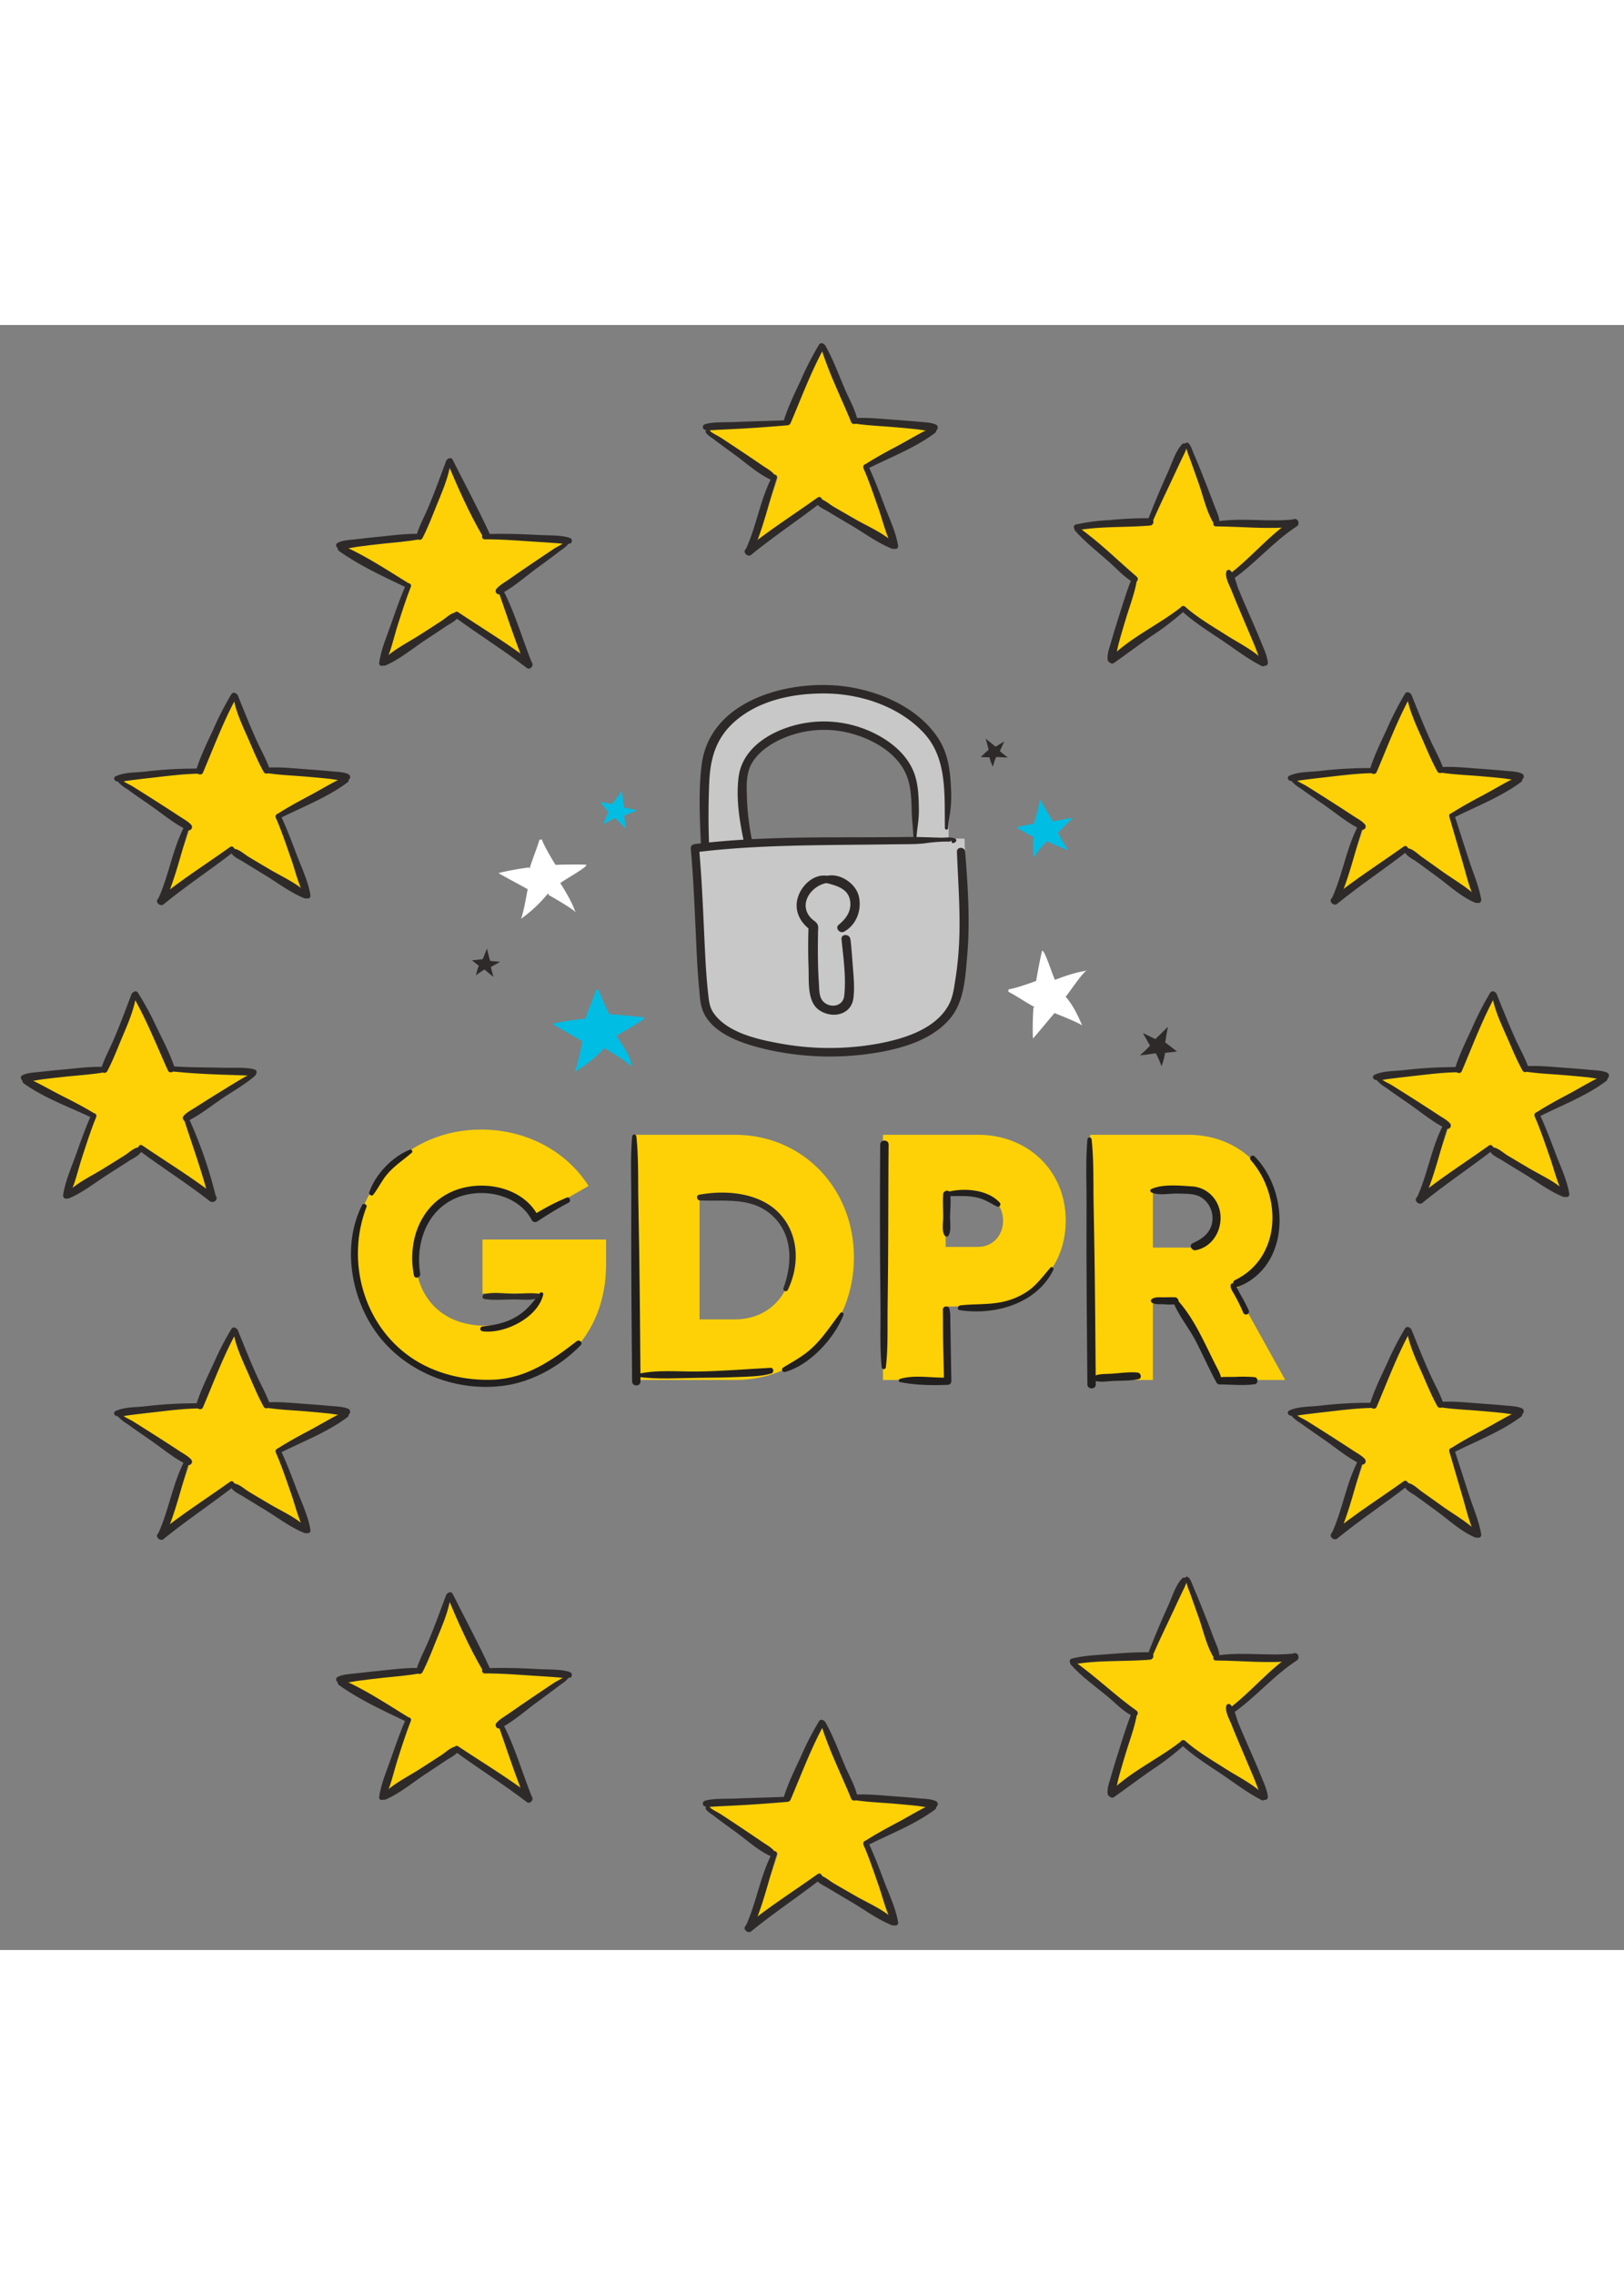 <?xml version="1.0" encoding="UTF-8"?> <svg xmlns="http://www.w3.org/2000/svg" width="500" viewBox="0 0 700 700"><rect x="0" y="0" width="700" height="700" fill="#808080" stroke="none"/><defs><style>.cls-1{fill:#c8c8c8;}.cls-2{fill:#fed107;}.cls-3{fill:#2e2a2a;}.cls-4{fill:#221f1f;}.cls-5{fill:#2e2929;}.cls-6{fill:#00bde3;}.cls-7{fill:#fff;}</style></defs><title>GDPR (1)</title><g id="Layer_1" data-name="Layer 1"><path class="cls-1" d="M409.046,230.65c-1.237-22.584,4.641-46.096-13.303-61.256-22.455-18.97-70.196-15.54-84.768,4.331-10.209,13.922-7.734,33.103-7.425,38.053s1.547,21.965,1.547,21.965,20.728,7.116,18.872-4.64-6.213-36.644,1.238-44.859c12.066-13.303,49.725-14.155,61.565,1.237,12.375,16.087,6.806,54.45,6.806,54.45Z"></path><path class="cls-1" d="M415.749,221.266s-103.433-1.242-116.221,4.12c3.712,54.45,2.784,63.942,6.497,72.604s23.1,15.675,58.162,15.262,47.85-13.2,50.737-29.287S415.749,221.266,415.749,221.266Z"></path><path class="cls-2" d="M133.428,246.539c-8.21-5.635-26.737-15.972-33.592-20.558l.343-1.534c-8.212,7.067-21.609,17.16-30.747,23.793,3.471-7.197,10.126-23.567,12.911-33.479l-.48,1.375c-1.762-1.366-33.016-21.809-29.285-19.675l-1.661-1.153c-.132-.122,23.601-3.284,34.633-3.261l.51,1.41c.493-.021-.168.464,0,0,2.842-7.826,11.018-23.56,13.86-31.387l2.661-.014c2.716,10.098,13.22,30.4,12.813,29.636,5.62.279,26.841,1.663,34.647,2.902l-1.522,1.985c-7.29,5.049-21.836,11.41-29.504,15.863l-.169-.145c4.954,9.425,11.364,23.033,13.474,31.704"></path><path class="cls-3" d="M100.544,160.104c1.082,6.81,4.427,13.416,7.149,19.702,1.867,4.31,3.696,8.654,5.98,12.762l2.458-1.437-.011-.018a1.424,1.424,0,0,0-2.458,1.437l.011.018c.812,1.34,3.118.481,2.601-1.097-1.347-4.11-3.595-7.99-5.394-11.909-3.022-6.581-5.654-13.296-8.379-19.998a1.015,1.015,0,0,0-1.956.539Z"></path><path class="cls-3" d="M99.741,159.038a131.072,131.072,0,0,0-7.898,15.373c-2.604,5.582-5.409,11.292-7.248,17.183-.522,1.674,2.18,2.89,2.893,1.219,4.63-10.855,8.8-22.103,14.487-32.47a1.294,1.294,0,0,0-2.234-1.306Z"></path><path class="cls-3" d="M85.047,191.083a182.168,182.168,0,0,0-22.464,1.29c-4.018.437-9.067.265-12.771,2.045-1.385.665-.175,2.725,1.205,2.062-.901.433.216.224.731.235a18.278,18.278,0,0,0,2.72-.336q4.776-.641,9.565-1.175c6.946-.781,14.021-1.748,21.014-1.911a1.105,1.105,0,0,0,0-2.208Z"></path><path class="cls-3" d="M52.532,195.821a1.624,1.624,0,0,0-.766-.283.917.917,0,0,0-.787,1.372,18.167,18.167,0,0,0,3.812,3.005c3.223,2.344,6.511,4.6,9.792,6.862,5.158,3.556,10.392,8.007,16.054,10.738a1.44,1.44,0,0,0,1.737-2.251c-1.302-1.449-3.308-2.488-4.916-3.545q-5.047-3.32-10.142-6.562-4.966-3.165-9.955-6.292c-1.391-.869-4.001-1.909-4.949-3.06l-.645,1.556q-.492-.134-.148.023a.906.906,0,0,0,.913-1.563Z"></path><path class="cls-3" d="M79.717,215.497c-5.362,10.082-6.874,21.644-11.651,31.945-.852,1.836,1.876,3.445,2.733,1.597,4.781-10.308,7.287-21.962,10.791-32.753a1.029,1.029,0,0,0-1.873-.789Z"></path><path class="cls-3" d="M99.183,224.864c-10.342,7.351-21.082,14.177-30.947,22.18-1.69,1.371.717,3.76,2.393,2.393,9.714-7.923,20.232-14.838,30.122-22.541,1.148-.894-.37-2.883-1.568-2.032Z"></path><path class="cls-3" d="M99.465,226.927c.749,2.091,3.573,3.162,5.351,4.274,3.11,1.944,6.247,3.846,9.382,5.75,5.466,3.321,11.105,7.661,17.067,10.007,1.192.469,1.985-1.234,1.191-2.045-4.282-4.374-10.97-7.314-16.191-10.397-3.043-1.797-6.088-3.592-9.113-5.421-1.845-1.116-4.443-3.606-6.69-3.478a1.045,1.045,0,0,0-.998,1.309Z"></path><path class="cls-3" d="M118.91,212.268c2.485,5.798,4.516,11.816,6.591,17.77,1.88,5.391,3.227,11.532,6.138,16.464a1.19,1.19,0,0,0,2.164-.912c-.977-6.092-4.003-12.233-6.156-17.999-2.079-5.568-4.221-11.106-6.728-16.498-.638-1.372-2.589-.175-2.01,1.175Z"></path><path class="cls-3" d="M120.453,212.599c9.656-4.9,20.491-8.966,29.202-15.469a1.384,1.384,0,0,0-1.396-2.389c-5.218,2.436-10.172,5.532-15.266,8.223-4.641,2.452-9.202,4.951-13.614,7.796a1.065,1.065,0,0,0,1.074,1.838Z"></path><path class="cls-3" d="M114.586,192.935c5.517.92,11.207,1.105,16.808,1.574,3.411.285,6.822.59,10.227.945,2.675.279,5.611,1.008,8.29.634a1.416,1.416,0,0,0,.335-2.565c-2.161-1.026-4.881-1.028-7.227-1.252-3.521-.336-7.048-.608-10.575-.86-5.812-.415-11.76-1.093-17.553-.723-1.202.077-1.653,2.022-.304,2.247Z"></path><path class="cls-2" d="M676.023,375.148c-8.21-5.635-26.737-15.972-33.592-20.558l.343-1.534c-8.212,7.067-21.609,17.16-30.747,23.793,3.471-7.197,10.126-23.567,12.911-33.479l-.48,1.375c-1.762-1.366-33.016-21.809-29.285-19.675l-1.661-1.153c-.132-.122,23.601-3.284,34.633-3.261l.51,1.409c.493-.021-.168.464,0,0,2.842-7.826,11.018-23.56,13.86-31.387l2.661-.014c2.716,10.098,13.22,30.4,12.813,29.636,5.62.279,26.841,1.663,34.647,2.902l-1.522,1.985c-7.29,5.049-21.836,11.41-29.504,15.863l-.169-.145c4.954,9.425,11.364,23.033,13.474,31.704"></path><path class="cls-3" d="M643.139,288.712c1.082,6.81,4.427,13.416,7.149,19.702,1.867,4.31,3.696,8.654,5.98,12.762l2.458-1.437-.011-.018a1.424,1.424,0,0,0-2.458,1.437l.011.018c.812,1.34,3.118.481,2.601-1.097-1.347-4.11-3.595-7.99-5.394-11.908-3.022-6.581-5.654-13.296-8.379-19.998a1.015,1.015,0,0,0-1.956.539Z"></path><path class="cls-3" d="M642.335,287.646a131.072,131.072,0,0,0-7.898,15.373c-2.604,5.582-5.409,11.292-7.248,17.183-.522,1.674,2.18,2.89,2.893,1.219,4.63-10.855,8.8-22.103,14.487-32.47a1.294,1.294,0,0,0-2.234-1.306Z"></path><path class="cls-3" d="M627.641,319.692a182.168,182.168,0,0,0-22.464,1.29c-4.018.437-9.067.265-12.771,2.045-1.385.665-.175,2.725,1.205,2.062-.901.433.216.224.731.235a18.278,18.278,0,0,0,2.72-.336q4.776-.641,9.565-1.175c6.946-.781,14.021-1.748,21.014-1.911a1.105,1.105,0,0,0,0-2.208Z"></path><path class="cls-3" d="M595.127,324.429a1.624,1.624,0,0,0-.766-.283.917.917,0,0,0-.787,1.372,18.167,18.167,0,0,0,3.812,3.005c3.223,2.344,6.511,4.6,9.792,6.862,5.158,3.555,10.392,8.007,16.054,10.738a1.44,1.44,0,0,0,1.737-2.251c-1.302-1.449-3.308-2.488-4.916-3.545q-5.047-3.319-10.142-6.562-4.966-3.165-9.955-6.292c-1.392-.869-4.001-1.909-4.949-3.06l-.645,1.556q-.492-.134-.147.023a.906.906,0,0,0,.913-1.563Z"></path><path class="cls-3" d="M622.312,344.105c-5.362,10.082-6.874,21.644-11.651,31.945-.852,1.836,1.876,3.445,2.733,1.597,4.781-10.308,7.287-21.962,10.791-32.753a1.029,1.029,0,0,0-1.873-.789Z"></path><path class="cls-3" d="M641.778,353.473c-10.342,7.351-21.082,14.177-30.947,22.18-1.69,1.371.717,3.76,2.393,2.393,9.714-7.922,20.232-14.838,30.122-22.541,1.148-.894-.37-2.883-1.568-2.032Z"></path><path class="cls-3" d="M642.06,355.535c.749,2.091,3.573,3.162,5.351,4.274,3.11,1.944,6.247,3.846,9.382,5.75,5.466,3.321,11.105,7.661,17.067,10.007,1.192.469,1.985-1.234,1.191-2.045-4.282-4.374-10.97-7.314-16.191-10.397-3.043-1.797-6.088-3.592-9.113-5.421-1.845-1.116-4.443-3.606-6.69-3.478a1.045,1.045,0,0,0-.998,1.309Z"></path><path class="cls-3" d="M661.505,340.876c2.485,5.798,4.516,11.816,6.591,17.77,1.88,5.391,3.227,11.532,6.138,16.464a1.19,1.19,0,0,0,2.164-.912c-.977-6.092-4.003-12.233-6.156-17.999-2.079-5.568-4.221-11.106-6.728-16.498-.638-1.372-2.589-.175-2.01,1.175Z"></path><path class="cls-3" d="M663.047,341.208c9.656-4.9,20.491-8.966,29.202-15.469a1.384,1.384,0,0,0-1.396-2.389c-5.218,2.436-10.172,5.532-15.266,8.223-4.641,2.452-9.202,4.951-13.614,7.796a1.065,1.065,0,0,0,1.074,1.838Z"></path><path class="cls-3" d="M657.181,321.543c5.517.92,11.207,1.105,16.808,1.574,3.411.285,6.822.59,10.227.945,2.675.279,5.611,1.008,8.29.634a1.416,1.416,0,0,0,.335-2.565c-2.161-1.026-4.881-1.028-7.227-1.252-3.521-.336-7.048-.608-10.575-.86-5.812-.415-11.76-1.093-17.553-.723-1.202.077-1.653,2.022-.304,2.247Z"></path><path class="cls-2" d="M27.59,375.828c8.092-5.804,26.399-16.524,33.158-21.251l-.375-1.526c8.357,6.895,21.961,16.708,31.234,23.149-2.583-8.268-8.399-24.704-11.389-34.557h0c1.734-1.402,30.851-19.772,27.164-17.561l1.637-1.188c.129-.125-23.664-2.793-34.693-2.541l-.481,1.42c-.493-.01.178.46,0,0C70.842,314.006,62.34,298.446,59.337,290.68l-2.66.041c-2.506,10.152-12.585,30.668-12.195,29.895-5.613.395-26.801,2.22-34.58,3.621l1.563,1.953c7.393,4.896,22.069,10.954,29.827,15.247l.166-.148c-4.757,9.525-10.883,23.264-12.813,31.977"></path><path class="cls-3" d="M56.71,288.209c-2.585,6.753-5.067,13.521-7.951,20.16-1.718,3.954-3.893,7.88-5.154,12.017a1.43,1.43,0,0,0,2.601,1.097l.01-.018a1.424,1.424,0,0,0-2.458-1.437l-.01.018,2.458,1.437c2.112-3.993,3.79-8.195,5.507-12.37,2.669-6.489,5.987-13.362,6.954-20.364a1.016,1.016,0,0,0-1.957-.539Z"></path><path class="cls-3" d="M57.233,288.974c5.9,10.246,10.3,21.402,15.155,32.157.735,1.629,3.46.473,2.892-1.219-1.962-5.856-4.874-11.501-7.595-17.032a131.173,131.173,0,0,0-8.219-15.212,1.294,1.294,0,0,0-2.234,1.306Z"></path><path class="cls-3" d="M74.832,321.587c6.921.72,13.82,1.103,20.776,1.344,3.207.111,6.415.21,9.623.316a25.547,25.547,0,0,0,3.022.053c.671-.059,1.764.027.901-.264,1.46.492,2.086-1.814.635-2.302-3.298-1.111-9.569-.66-13.719-.773-7.059-.193-14.193-.12-21.238-.582-1.434-.094-1.389,2.064,0,2.208Z"></path><path class="cls-3" d="M109.475,323.675c.094-.053.414-.163.092-.075l-.887-1.524c-.891.733-3.306,1.894-4.668,2.712q-5.044,3.03-10.044,6.133-4.879,3.017-9.706,6.112c-1.637,1.053-3.765,2.099-5.059,3.596a1.44,1.44,0,0,0,1.737,2.251c5.419-2.675,10.445-6.754,15.455-10.11,4.48-3.002,9.54-5.804,13.575-9.404a.919.919,0,0,0-.887-1.524,2.303,2.303,0,0,0-.521.271.905.905,0,0,0,.913,1.563Z"></path><path class="cls-3" d="M79.23,341.915c3.677,11.541,7.922,22.934,10.851,34.705.491,1.976,3.545,1.139,3.052-.841A188.05,188.05,0,0,0,81.102,341.126c-.496-1.05-2.223-.31-1.872.789Z"></path><path class="cls-3" d="M60.095,355.693c9.957,7.429,20.528,14.053,30.316,21.703,1.698,1.327,4.109-1.059,2.393-2.393-10.033-7.798-20.907-14.407-31.403-21.543-1.399-.951-2.611,1.26-1.306,2.234Z"></path><path class="cls-3" d="M60.135,354.226c-2.165-.08-4.448,2.227-6.202,3.341-3.119,1.981-6.264,3.922-9.406,5.867-5.16,3.194-11.789,6.266-15.982,10.73-.759.808-.013,2.549,1.191,2.045,5.911-2.473,11.456-6.916,16.852-10.35,2.963-1.885,5.927-3.768,8.868-5.687,1.814-1.184,4.949-2.457,5.677-4.637a1.045,1.045,0,0,0-.998-1.31Z"></path><path class="cls-3" d="M39.371,340.108c-2.393,5.441-4.426,11.018-6.388,16.627-2.032,5.808-4.929,12.017-5.782,18.128-.172,1.23,1.448,2.185,2.164.912,2.903-5.159,4.155-11.541,5.985-17.149,1.926-5.904,3.82-11.86,6.149-17.621.49-1.212-1.597-2.104-2.127-.897Z"></path><path class="cls-3" d="M40.913,339.777c-4.467-2.751-9.076-5.153-13.764-7.507-5.151-2.586-10.168-5.577-15.436-7.906a1.384,1.384,0,0,0-1.396,2.389c8.845,6.324,19.763,10.161,29.522,14.862a1.065,1.065,0,0,0,1.074-1.838Z"></path><path class="cls-3" d="M44.988,319.603c-5.796-.25-11.727.552-17.525,1.087-3.369.311-6.737.641-10.098,1.026-2.475.284-5.407.308-7.665,1.44-1.381.692-.528,2.468.708,2.615,2.526.3,5.389-.534,7.895-.848,3.571-.447,7.149-.839,10.728-1.211,5.42-.563,10.931-.858,16.26-1.862,1.315-.248.933-2.194-.304-2.247Z"></path><path class="cls-2" d="M638.088,248.46c-8.211-5.635-25.502-18.114-32.357-22.699l.343-1.534c-8.212,7.067-21.609,17.16-30.747,23.793,3.471-7.197,10.126-23.567,12.911-33.479l-.48,1.375c-1.762-1.366-33.016-21.809-29.285-19.675l-1.661-1.153c-.132-.122,23.601-3.284,34.633-3.261l.51,1.409c.493-.02-.168.464,0,0,2.842-7.826,11.018-23.56,13.86-31.387l2.66-.014c2.716,10.098,13.22,30.4,12.813,29.636,5.62.279,26.841,1.663,34.647,2.902l-1.522,1.985c-7.29,5.049-21.836,11.41-29.504,15.863l-.169-.145c4.954,9.425,10.129,25.174,12.24,33.846"></path><path class="cls-3" d="M606.439,159.884c1.082,6.81,4.427,13.416,7.149,19.702,1.867,4.31,3.696,8.654,5.98,12.762l2.458-1.437-.011-.018a1.424,1.424,0,0,0-2.458,1.437l.011.018c.812,1.34,3.118.481,2.601-1.097-1.347-4.11-3.595-7.99-5.394-11.908-3.022-6.581-5.654-13.296-8.379-19.998a1.015,1.015,0,0,0-1.956.539Z"></path><path class="cls-3" d="M605.636,158.818a131.096,131.096,0,0,0-7.898,15.373c-2.604,5.582-5.409,11.292-7.248,17.183-.522,1.674,2.18,2.89,2.893,1.22,4.63-10.855,8.801-22.103,14.487-32.47a1.294,1.294,0,0,0-2.234-1.306Z"></path><path class="cls-3" d="M590.942,190.863a182.129,182.129,0,0,0-22.464,1.29c-4.018.436-9.067.265-12.771,2.044-1.385.665-.175,2.725,1.205,2.062-.901.433.216.224.731.234a18.277,18.277,0,0,0,2.72-.336q4.776-.641,9.565-1.175c6.946-.781,14.021-1.748,21.014-1.911a1.105,1.105,0,0,0,0-2.208Z"></path><path class="cls-3" d="M558.428,195.601a1.623,1.623,0,0,0-.766-.284.917.917,0,0,0-.787,1.372,18.162,18.162,0,0,0,3.812,3.005c3.223,2.344,6.511,4.6,9.792,6.862,5.158,3.556,10.392,8.007,16.054,10.738a1.44,1.44,0,0,0,1.737-2.251c-1.302-1.449-3.308-2.488-4.916-3.545q-5.047-3.319-10.142-6.562-4.966-3.165-9.955-6.292c-1.391-.869-4.001-1.909-4.949-3.06l-.645,1.556q-.492-.134-.148.023a.905.905,0,0,0,.913-1.563Z"></path><path class="cls-3" d="M585.612,215.277c-5.362,10.082-6.874,21.644-11.651,31.945-.852,1.836,1.876,3.446,2.733,1.597,4.781-10.308,7.287-21.962,10.791-32.753a1.029,1.029,0,0,0-1.872-.789Z"></path><path class="cls-3" d="M605.078,224.644c-10.342,7.351-21.082,14.177-30.947,22.179-1.69,1.371.717,3.76,2.393,2.393,9.714-7.922,20.232-14.838,30.122-22.541,1.148-.894-.37-2.882-1.567-2.031Z"></path><path class="cls-3" d="M605.36,226.707c.733,2.076,3.522,3.266,5.226,4.492,2.994,2.153,5.965,4.337,8.939,6.519,5.09,3.734,10.502,8.787,16.401,11.162,1.195.481,1.973-1.235,1.191-2.045-4.327-4.48-10.498-7.898-15.549-11.51-2.888-2.065-5.774-4.132-8.678-6.175-1.764-1.241-4.254-3.859-6.532-3.752a1.045,1.045,0,0,0-.998,1.309Z"></path><path class="cls-3" d="M624.688,211.77c1.93,6.531,3.785,13.082,5.742,19.605,1.679,5.594,2.937,11.958,5.87,17.049.71,1.231,2.374.352,2.164-.912-.986-5.918-3.624-11.804-5.453-17.515-2.013-6.287-4.025-12.571-6.078-18.845-.463-1.414-2.672-.829-2.245.619Z"></path><path class="cls-3" d="M626.347,212.379c9.656-4.9,20.491-8.966,29.202-15.469a1.384,1.384,0,0,0-1.396-2.389c-5.218,2.436-10.171,5.532-15.266,8.223-4.641,2.452-9.202,4.951-13.614,7.796a1.065,1.065,0,0,0,1.074,1.838Z"></path><path class="cls-3" d="M620.481,192.715c5.517.92,11.207,1.105,16.808,1.574,3.412.285,6.822.59,10.227.945,2.675.279,5.611,1.008,8.29.634a1.416,1.416,0,0,0,.335-2.565c-2.161-1.026-4.881-1.028-7.227-1.252-3.521-.336-7.048-.608-10.576-.86-5.812-.415-11.76-1.093-17.553-.723-1.202.077-1.653,2.022-.304,2.247Z"></path><path class="cls-2" d="M386.72,95.975c-8.21-5.635-26.737-15.972-33.592-20.558l.343-1.534c-8.212,7.067-21.609,17.16-30.747,23.793C326.196,90.48,332.85,74.109,335.636,64.197l-.48,1.375c-1.762-1.366-33.016-21.809-29.285-19.675L304.21,44.743c-.132-.122,23.601-3.284,34.633-3.261l.51,1.409c.493-.02-.168.464,0,0,2.842-7.826,11.018-23.56,13.86-31.387l2.66-.014c2.716,10.098,13.22,30.4,12.813,29.636,5.62.279,26.841,1.663,34.647,2.902l-1.522,1.985c-7.29,5.049-21.836,11.41-29.504,15.863l-.169-.145c4.954,9.425,11.364,23.033,13.474,31.704"></path><path class="cls-3" d="M353.836,9.54c3.226,10.796,9.031,22.428,12.986,32.121l2.601-1.097-.012-.016c-1.079-1.455-3.55-.037-2.458,1.437l.011.016a1.43,1.43,0,0,0,2.601-1.097c-.905-4.498-3.569-9.018-5.359-13.195-2.709-6.321-5.093-12.978-8.517-18.952a1.019,1.019,0,0,0-1.854.782Z"></path><path class="cls-3" d="M353.033,8.473a131.096,131.096,0,0,0-7.898,15.373c-2.604,5.582-5.409,11.292-7.248,17.183-.522,1.674,2.18,2.89,2.893,1.219,4.63-10.855,8.801-22.103,14.487-32.47a1.294,1.294,0,0,0-2.234-1.306Z"></path><path class="cls-3" d="M339.435,41.004c-7.508.347-15.036.462-22.549.787-3.968.172-9.948-.121-13.104.996-1.439.509-.819,2.817.635,2.303-.894.316.2.192.825.236a21.217,21.217,0,0,0,2.537-.082q4.801-.244,9.601-.484c7.374-.37,14.702-.931,22.055-1.547,1.397-.117,1.435-2.275,0-2.208Z"></path><path class="cls-3" d="M305.825,45.256a1.424,1.424,0,0,0-.786-.286.924.924,0,0,0-.788,1.373c.699,1.15,2.449,2.137,3.49,2.936,2.98,2.287,6.026,4.486,9.069,6.687,4.753,3.437,9.676,7.946,15.004,10.467a1.44,1.44,0,0,0,1.737-2.251c-1.272-1.46-3.26-2.525-4.839-3.606q-4.414-3.023-8.866-5.987c-3.011-2.005-6.02-4.013-9.049-5.993-1.219-.797-4.382-2.291-4.971-3.174l-.545,1.341q-.828-.146-.37.056a.906.906,0,0,0,.913-1.563Z"></path><path class="cls-3" d="M333.009,64.932c-5.362,10.082-6.874,21.644-11.651,31.945-.852,1.836,1.876,3.445,2.733,1.597,4.781-10.308,7.287-21.962,10.791-32.753a1.029,1.029,0,0,0-1.872-.789Z"></path><path class="cls-3" d="M352.475,74.3c-10.342,7.351-21.082,14.177-30.947,22.18-1.69,1.371.717,3.76,2.393,2.393,9.714-7.922,20.232-14.838,30.122-22.541,1.148-.894-.37-2.883-1.567-2.032Z"></path><path class="cls-3" d="M351.389,76.029c.832,2.124,3.723,3.231,5.571,4.356,3.26,1.985,6.553,3.916,9.843,5.851,5.709,3.357,11.578,7.744,17.755,10.158,1.192.466,1.986-1.232,1.191-2.045-4.417-4.512-11.454-7.454-16.877-10.556-3.2-1.831-6.403-3.658-9.58-5.529-1.912-1.126-4.601-3.62-6.905-3.545a1.043,1.043,0,0,0-.998,1.309Z"></path><path class="cls-3" d="M372.202,61.704c2.485,5.798,4.516,11.816,6.591,17.77,1.88,5.391,3.227,11.532,6.138,16.464a1.19,1.19,0,0,0,2.164-.912c-.977-6.092-4.003-12.233-6.156-17.999-2.079-5.568-4.221-11.106-6.728-16.498-.638-1.372-2.589-.175-2.01,1.175Z"></path><path class="cls-3" d="M373.745,62.035c9.656-4.9,20.491-8.966,29.202-15.469a1.384,1.384,0,0,0-1.396-2.389c-5.218,2.436-10.171,5.532-15.266,8.223-4.641,2.452-9.202,4.951-13.614,7.796a1.065,1.065,0,0,0,1.074,1.838Z"></path><path class="cls-3" d="M367.878,42.371c5.517.92,11.207,1.105,16.808,1.574,3.412.285,6.822.59,10.227.945,2.675.279,5.611,1.008,8.29.634a1.416,1.416,0,0,0,.335-2.565c-2.161-1.026-4.881-1.028-7.227-1.252-3.521-.336-7.048-.608-10.576-.86-5.812-.415-11.76-1.093-17.553-.723-1.202.077-1.653,2.022-.304,2.247Z"></path><path class="cls-2" d="M544.998,143.925c-2.96-9.508-13.765-28.879-15.953-36.831l1.02,1.746c9.297-5.562,18.837-16.974,28.014-23.552-7.924,1.023-21.795.991-32.08.506l-2.025-.076c-.74-2.103-13.072-33.638-13.072-33.638-.074-.164-11.81,22.257-15.269,32.732h0c-.175.461-20.62,1.988-28.943,2.215l-.853,2.52c8.725,5.764,23.439,20.945,22.843,20.318-1.509,5.421-7.891,25.345-9.178,33.143l5.527-3.147c7.091-5.324,19.32-12.431,25.966-18.302l-.084-.206c7.38,7.675,25.333,18.619,32.995,23.195"></path><path class="cls-3" d="M463.347,88.561c4.375,4.952,9.754,9.124,14.7,13.491,3.2,2.826,6.447,6.534,10.22,8.627,1.169.648,2.8-.722,1.947-1.947l-.012-.017c-1.039-1.493-3.507-.072-2.458,1.437l.012.017,2.235-1.724c-8.372-7.146-16.352-15.203-25.414-21.477-.993-.687-1.955.773-1.229,1.593Z"></path><path class="cls-3" d="M464.481,88.415c10.247-1.779,20.825-1.137,31.152-2.019a1.583,1.583,0,0,0,0-3.165,162.529,162.529,0,0,0-17.325.814A87.537,87.537,0,0,0,463.793,85.92c-1.639.414-.925,2.775.688,2.495Z"></path><path class="cls-3" d="M497,84.307c2.861-6.611,6.065-13.111,9.101-19.646q1.934-4.163,3.913-8.305a20.552,20.552,0,0,0,1.065-2.317c.164-.492.78-1.662.11-.953,1.056-1.116-.63-2.808-1.688-1.688-2.863,3.027-4.279,8.024-5.981,11.755-3.057,6.7-5.873,13.443-8.537,20.304-.449,1.155,1.521,1.999,2.018.851Z"></path><path class="cls-3" d="M512.474,51.676c-.023-.145-1.384.411-1.457.692-.061.235.411.821.459,1.071a25.926,25.926,0,0,0,1.259,3.706q2.004,5.596,3.981,11.202c1.9,5.359,3.272,11.817,6.208,16.729.89,1.49,2.842.424,2.619-1.104-.317-2.18-1.433-4.395-2.2-6.436q-2.222-5.913-4.559-11.78c-1.374-3.452-2.76-6.9-4.247-10.306-.519-1.19-1.294-3.912-2.491-4.675a.922.922,0,0,0-1.105.143,1.261,1.261,0,0,0-.211,1.242c.23,1.155,1.924.648,1.745-.481Z"></path><path class="cls-3" d="M523.974,86.743c11.214.081,22.949,1.391,34.105.128,2.001-.226,2.024-3.394,0-3.165-11.417,1.292-22.988-.894-34.377,1.024-1.162.196-.852,2.004.272,2.012Z"></path><path class="cls-3" d="M530.718,109.958c10.115-6.855,17.984-16.573,28.215-23.207,1.822-1.181.122-4.116-1.708-2.922-10.28,6.707-18.006,16.583-27.813,23.896-1.304.973-.097,3.184,1.306,2.234Z"></path><path class="cls-3" d="M528.602,106.222c-.692,2.523,1.327,5.864,2.233,8.155,1.451,3.67,2.993,7.303,4.532,10.937,1.734,4.095,3.486,8.181,5.211,12.28,1.184,2.815,2.124,5.976,3.645,8.625a1.233,1.233,0,0,0,2.28-.618c-.231-2.994-1.747-6.098-2.854-8.854-1.497-3.726-3.119-7.406-4.723-11.087-1.75-4.018-3.523-8.028-5.178-12.087-.942-2.31-1.542-6.079-3.418-7.808a1.046,1.046,0,0,0-1.729.457Z"></path><path class="cls-3" d="M509.165,122.999c4.989,4.628,10.818,8.349,16.469,12.098,5.919,3.926,11.797,8.534,18.121,11.766a1.189,1.189,0,0,0,1.435-1.859c-4.555-4.765-11.205-7.958-16.726-11.472-5.975-3.803-12.318-7.488-17.652-12.179-1.117-.982-2.753.62-1.646,1.646Z"></path><path class="cls-3" d="M509.236,121.423c-9.819,7.768-21.929,13.105-30.805,22.02-1.074,1.079.352,3.095,1.676,2.172,5.56-3.874,10.953-7.983,16.534-11.835a116.359,116.359,0,0,0,14.1-10.852c1.021-.964-.459-2.333-1.505-1.505Z"></path><path class="cls-3" d="M487.869,109.129c-2.222,5.466-3.942,11.194-5.733,16.844-1.101,3.471-2.183,6.949-3.171,10.454-.664,2.353-1.836,5.251-1.532,7.732.152,1.238,1.911,2.087,2.615.708,1.159-2.272,1.464-5.104,2.121-7.557.942-3.517,1.978-7.008,3.033-10.492,1.706-5.636,3.9-11.292,4.874-17.081a1.145,1.145,0,0,0-2.206-.608Z"></path><path class="cls-2" d="M165.668,145.534c8.048-5.864,24.46-15.909,31.183-20.687l-.386-1.523c8.408,6.832,22.085,16.543,31.407,22.914-3.673-7.096-8.631-21.814-11.695-31.644l-1.638-.097c1.723-1.415,32.387-22.733,28.717-20.495l1.628-1.2c.128-.126-23.685-2.616-34.711-2.281,0,0-12.15-21.816-15.211-29.559l-1.122-1.93C190.93,66.167,179.947,91.785,180.332,91.01c-5.61.437-26.783,2.421-34.551,3.88l1.578,1.941c7.429,4.841,20.859,11.276,28.65,15.511h0c-3.566,8.634-8.271,22.338-10.136,31.065"></path><path class="cls-3" d="M192.319,58.505c-2.535,6.771-4.964,13.557-7.796,20.217-1.687,3.966-3.837,7.91-5.066,12.055a1.43,1.43,0,0,0,2.601,1.097l.01-.018a1.424,1.424,0,0,0-2.458-1.437l-.01.018,2.458,1.437c2.154-4.146,3.853-8.513,5.592-12.847,2.601-6.482,5.753-13.279,6.662-20.252.158-1.21-1.623-1.258-1.993-.27Z"></path><path class="cls-3" d="M192.71,58.956c4.564,10.914,9.527,22.145,15.525,32.35,1.051,1.788,3.569.222,2.733-1.597-4.932-10.738-10.615-21.176-15.894-31.749-.644-1.289-2.934-.366-2.364.997Z"></path><path class="cls-3" d="M208.856,92.33c7.457-.055,15.008.612,22.449,1.069q4.912.302,9.82.679a28.618,28.618,0,0,0,3.045.192c.793-.023,1.577.09.904-.188,1.419.585,2.038-1.724.635-2.303-3.267-1.348-9.761-1.109-13.928-1.341-7.659-.426-15.261-.652-22.924-.317a1.105,1.105,0,0,0,0,2.208Z"></path><path class="cls-3" d="M244.22,94.912c.329-.188.27-.044-.152-.031l-.645-1.556c-.984,1.266-3.286,2.159-4.607,3.038q-5.021,3.341-10.01,6.729-4.877,3.306-9.709,6.676c-1.653,1.155-3.745,2.291-5.064,3.845a1.44,1.44,0,0,0,1.737,2.251c5.582-2.887,10.69-7.489,15.744-11.188,3.146-2.302,6.289-4.608,9.385-6.976,1.239-.948,3.036-1.984,3.956-3.27a.917.917,0,0,0-.787-1.372,1.599,1.599,0,0,0-.761.292.905.905,0,0,0,.913,1.563Z"></path><path class="cls-3" d="M214.809,114.613c3.71,10.692,7.293,21.551,11.537,32.047.754,1.864,3.817,1.05,3.052-.841C225.1,135.19,222.01,124.01,216.681,113.824a1.029,1.029,0,0,0-1.872.789Z"></path><path class="cls-3" d="M196.199,125.965c10.128,7.44,20.86,14.071,30.819,21.735,1.723,1.326,3.418-1.614,1.708-2.922-9.975-7.634-20.794-14.071-31.222-21.047-1.405-.94-2.622,1.267-1.306,2.234Z"></path><path class="cls-3" d="M196.852,123.813c-2.256-.026-4.678,2.435-6.479,3.614-3.108,2.034-6.235,4.037-9.361,6.043-5.241,3.364-11.947,6.588-16.208,11.199a1.23,1.23,0,0,0,1.483,1.922c6.06-2.594,11.757-7.39,17.249-11.011,2.926-1.929,5.853-3.857,8.761-5.813,1.783-1.2,4.812-2.493,5.553-4.644a1.043,1.043,0,0,0-.998-1.309Z"></path><path class="cls-3" d="M175.002,111.755c-2.35,5.447-4.352,11.015-6.273,16.626-1.906,5.567-4.562,11.454-5.311,17.309-.154,1.203,1.671,1.556,2.206.598,2.779-4.98,3.939-11.143,5.664-16.554,1.826-5.725,3.634-11.491,5.841-17.082.48-1.215-1.605-2.108-2.127-.897Z"></path><path class="cls-3" d="M175.794,111.048c-9.063-5.579-18.432-11.78-28.193-16.04a1.384,1.384,0,0,0-1.396,2.389c8.65,6.17,18.941,10.921,28.515,15.489a1.065,1.065,0,0,0,1.074-1.838Z"></path><path class="cls-3" d="M180.839,89.993c-5.797-.207-11.72.64-17.513,1.219-3.366.336-6.731.691-10.089,1.102-2.472.302-5.408.343-7.658,1.492-1.365.697-.542,2.475.708,2.615,2.527.282,5.385-.573,7.887-.907,3.567-.477,7.143-.892,10.719-1.291,5.417-.604,10.927-.937,16.25-1.982,1.307-.257.941-2.203-.304-2.247Z"></path><path class="cls-2" d="M133.428,519.963c-8.21-5.635-26.737-15.972-33.592-20.558l.343-1.534c-8.212,7.067-21.609,17.16-30.747,23.793,3.471-7.197,10.126-23.567,12.911-33.479l-.48,1.375c-1.762-1.366-33.016-21.809-29.285-19.675l-1.661-1.153c-.132-.122,23.601-3.284,34.633-3.261l.51,1.409c.493-.02-.168.464,0,0,2.842-7.826,11.018-23.56,13.86-31.387l2.661-.014c2.716,10.098,13.22,30.4,12.813,29.636,5.62.279,26.841,1.663,34.647,2.902l-1.522,1.985c-7.29,5.049-21.836,11.41-29.504,15.863l-.169-.145c4.954,9.425,11.364,23.033,13.474,31.704"></path><path class="cls-3" d="M100.544,433.528c1.082,6.81,4.427,13.416,7.149,19.702,1.867,4.31,3.696,8.654,5.98,12.762l2.458-1.437-.011-.018a1.424,1.424,0,0,0-2.458,1.437l.011.018c.812,1.34,3.118.481,2.601-1.097-1.347-4.11-3.595-7.99-5.394-11.908-3.022-6.581-5.654-13.296-8.379-19.998a1.015,1.015,0,0,0-1.956.539Z"></path><path class="cls-3" d="M99.741,432.461a131.066,131.066,0,0,0-7.898,15.373c-2.604,5.582-5.409,11.292-7.248,17.183-.522,1.674,2.18,2.89,2.893,1.22,4.63-10.855,8.8-22.103,14.487-32.47a1.294,1.294,0,0,0-2.234-1.306Z"></path><path class="cls-3" d="M85.047,464.507a182.129,182.129,0,0,0-22.464,1.29c-4.018.436-9.067.265-12.771,2.044-1.385.665-.175,2.725,1.205,2.062-.901.433.216.224.731.234a18.278,18.278,0,0,0,2.72-.336q4.776-.641,9.565-1.175c6.946-.781,14.021-1.748,21.014-1.911a1.105,1.105,0,0,0,0-2.208Z"></path><path class="cls-3" d="M52.532,469.244a1.624,1.624,0,0,0-.766-.284.917.917,0,0,0-.787,1.372,18.164,18.164,0,0,0,3.812,3.005c3.223,2.344,6.511,4.6,9.792,6.862,5.158,3.556,10.392,8.007,16.054,10.738a1.44,1.44,0,0,0,1.737-2.251c-1.302-1.449-3.308-2.488-4.916-3.545q-5.047-3.319-10.142-6.562-4.966-3.165-9.955-6.292c-1.391-.869-4.001-1.909-4.949-3.06l-.645,1.556q-.492-.134-.148.023a.905.905,0,0,0,.913-1.563Z"></path><path class="cls-3" d="M79.717,488.92c-5.362,10.082-6.874,21.644-11.651,31.945-.852,1.836,1.876,3.446,2.733,1.597C75.58,512.155,78.086,500.501,81.59,489.71a1.029,1.029,0,0,0-1.873-.789Z"></path><path class="cls-3" d="M99.183,498.288c-10.342,7.351-21.082,14.178-30.947,22.18-1.69,1.371.717,3.76,2.393,2.393,9.714-7.922,20.232-14.838,30.122-22.541,1.148-.894-.37-2.882-1.568-2.032Z"></path><path class="cls-3" d="M99.465,500.351c.749,2.091,3.573,3.163,5.351,4.274,3.11,1.944,6.247,3.846,9.382,5.75,5.466,3.321,11.105,7.661,17.067,10.007,1.192.469,1.985-1.234,1.191-2.045-4.282-4.374-10.97-7.314-16.191-10.397-3.043-1.797-6.088-3.592-9.113-5.421-1.845-1.116-4.443-3.606-6.69-3.478a1.045,1.045,0,0,0-.998,1.309Z"></path><path class="cls-3" d="M118.91,485.691c2.485,5.798,4.516,11.816,6.591,17.77,1.88,5.391,3.227,11.532,6.138,16.464a1.19,1.19,0,0,0,2.164-.912c-.977-6.092-4.003-12.233-6.156-17.999-2.079-5.568-4.221-11.106-6.728-16.498-.638-1.372-2.589-.175-2.01,1.175Z"></path><path class="cls-3" d="M120.453,486.023c9.656-4.9,20.491-8.966,29.202-15.469a1.384,1.384,0,0,0-1.396-2.389c-5.218,2.436-10.172,5.532-15.266,8.223-4.641,2.452-9.202,4.951-13.614,7.796a1.065,1.065,0,0,0,1.074,1.838Z"></path><path class="cls-3" d="M114.586,466.358c5.517.92,11.207,1.105,16.808,1.574,3.411.285,6.822.59,10.227.945,2.675.279,5.611,1.008,8.29.634a1.416,1.416,0,0,0,.335-2.565c-2.161-1.026-4.881-1.028-7.227-1.252-3.521-.336-7.048-.608-10.575-.86-5.812-.415-11.76-1.093-17.553-.723-1.202.077-1.653,2.022-.304,2.247Z"></path><path class="cls-2" d="M638.088,521.884c-8.211-5.635-25.502-18.113-32.357-22.699l.343-1.534c-8.212,7.067-21.609,17.16-30.747,23.793,3.471-7.197,10.126-23.567,12.911-33.479l-.48,1.375c-1.762-1.366-33.016-21.809-29.285-19.675l-1.661-1.153c-.132-.122,23.601-3.284,34.633-3.261l.51,1.409c.493-.02-.168.464,0,0,2.842-7.826,11.018-23.56,13.86-31.387l2.66-.014c2.716,10.098,13.22,30.4,12.813,29.636,5.62.279,26.841,1.663,34.647,2.902l-1.522,1.985c-7.29,5.049-21.836,11.41-29.504,15.863l-.169-.145c4.954,9.425,10.129,25.174,12.24,33.846"></path><path class="cls-3" d="M606.439,433.308c1.082,6.81,4.427,13.416,7.149,19.702,1.867,4.31,3.696,8.654,5.98,12.762l2.458-1.437-.011-.018a1.424,1.424,0,0,0-2.458,1.437l.011.018c.812,1.34,3.118.481,2.601-1.097-1.347-4.11-3.595-7.99-5.394-11.908-3.022-6.581-5.654-13.296-8.379-19.998a1.015,1.015,0,0,0-1.956.539Z"></path><path class="cls-3" d="M605.636,432.241a131.095,131.095,0,0,0-7.898,15.373c-2.604,5.582-5.409,11.292-7.248,17.183-.522,1.674,2.18,2.89,2.893,1.219,4.63-10.855,8.801-22.103,14.487-32.47a1.294,1.294,0,0,0-2.234-1.306Z"></path><path class="cls-3" d="M590.942,464.287a182.168,182.168,0,0,0-22.464,1.29c-4.018.437-9.067.265-12.771,2.045-1.385.665-.175,2.725,1.205,2.062-.901.433.216.224.731.235a18.264,18.264,0,0,0,2.72-.336q4.776-.641,9.565-1.175c6.946-.781,14.021-1.749,21.014-1.911a1.105,1.105,0,0,0,0-2.208Z"></path><path class="cls-3" d="M558.428,469.024a1.623,1.623,0,0,0-.766-.283.917.917,0,0,0-.787,1.372,18.161,18.161,0,0,0,3.812,3.005c3.223,2.344,6.511,4.6,9.792,6.862,5.158,3.556,10.392,8.007,16.054,10.738a1.44,1.44,0,0,0,1.737-2.251c-1.302-1.449-3.308-2.488-4.916-3.545q-5.047-3.319-10.142-6.562-4.966-3.165-9.955-6.292c-1.391-.869-4.001-1.909-4.949-3.06l-.645,1.556q-.492-.134-.148.023a.906.906,0,0,0,.913-1.563Z"></path><path class="cls-3" d="M585.612,488.7c-5.362,10.082-6.874,21.644-11.651,31.945-.852,1.836,1.876,3.445,2.733,1.597,4.781-10.308,7.287-21.962,10.791-32.753a1.029,1.029,0,0,0-1.872-.789Z"></path><path class="cls-3" d="M605.078,498.068c-10.342,7.351-21.082,14.177-30.947,22.18-1.69,1.371.717,3.76,2.393,2.393,9.714-7.922,20.232-14.838,30.122-22.541,1.148-.894-.37-2.883-1.567-2.032Z"></path><path class="cls-3" d="M605.36,500.13c.733,2.076,3.522,3.266,5.226,4.492,2.994,2.153,5.965,4.337,8.939,6.519,5.09,3.734,10.502,8.787,16.401,11.162,1.195.481,1.973-1.235,1.191-2.045-4.327-4.48-10.498-7.898-15.549-11.51-2.888-2.065-5.774-4.132-8.678-6.175-1.764-1.241-4.254-3.858-6.532-3.752a1.045,1.045,0,0,0-.998,1.31Z"></path><path class="cls-3" d="M624.688,485.193c1.93,6.531,3.785,13.082,5.742,19.605,1.679,5.593,2.937,11.958,5.87,17.048.71,1.231,2.374.352,2.164-.912-.986-5.918-3.624-11.804-5.453-17.515-2.013-6.287-4.025-12.571-6.078-18.844-.463-1.414-2.672-.829-2.245.619Z"></path><path class="cls-3" d="M626.347,485.803c9.656-4.9,20.491-8.966,29.202-15.469a1.384,1.384,0,0,0-1.396-2.389c-5.218,2.436-10.171,5.532-15.266,8.223-4.641,2.452-9.202,4.951-13.614,7.796a1.065,1.065,0,0,0,1.074,1.838Z"></path><path class="cls-3" d="M620.481,466.138c5.517.92,11.207,1.105,16.808,1.574,3.412.285,6.822.59,10.227.945,2.675.279,5.611,1.008,8.29.634a1.416,1.416,0,0,0,.335-2.565c-2.161-1.026-4.881-1.028-7.227-1.252-3.521-.336-7.048-.608-10.576-.86-5.812-.415-11.76-1.093-17.553-.723-1.202.077-1.653,2.022-.304,2.247Z"></path><path class="cls-2" d="M386.72,688.947c-8.21-5.635-26.737-15.972-33.592-20.558l.343-1.534c-8.212,7.067-21.609,17.16-30.747,23.793,3.471-7.197,10.126-23.567,12.911-33.479l-.48,1.375c-1.762-1.366-33.016-21.809-29.285-19.675l-1.661-1.153c-.132-.122,23.601-3.284,34.633-3.261l.51,1.409c.493-.02-.168.464,0,0,2.842-7.826,11.018-23.56,13.86-31.387l2.66-.014c2.716,10.098,13.22,30.4,12.813,29.636,5.62.279,26.841,1.663,34.647,2.902l-1.522,1.985c-7.29,5.049-21.836,11.41-29.504,15.863l-.169-.145c4.954,9.425,11.364,23.033,13.474,31.704"></path><path class="cls-3" d="M353.836,602.512c3.226,10.796,9.031,22.428,12.986,32.121l2.601-1.097-.012-.016c-1.079-1.455-3.55-.037-2.458,1.437l.011.016a1.43,1.43,0,0,0,2.601-1.097c-.905-4.498-3.569-9.018-5.359-13.195-2.709-6.321-5.093-12.978-8.517-18.952a1.019,1.019,0,0,0-1.854.782Z"></path><path class="cls-3" d="M353.033,601.446a131.103,131.103,0,0,0-7.898,15.373c-2.604,5.582-5.409,11.292-7.248,17.183-.522,1.674,2.18,2.89,2.893,1.219,4.63-10.855,8.801-22.103,14.487-32.47a1.294,1.294,0,0,0-2.234-1.306Z"></path><path class="cls-3" d="M339.435,633.976c-7.508.347-15.036.462-22.549.787-3.968.172-9.948-.121-13.104.996-1.439.509-.819,2.817.635,2.302-.894.316.2.193.825.236a21.196,21.196,0,0,0,2.537-.082q4.801-.243,9.601-.484c7.374-.37,14.702-.931,22.055-1.547,1.397-.117,1.435-2.275,0-2.208Z"></path><path class="cls-3" d="M305.825,638.228a1.424,1.424,0,0,0-.786-.286.924.924,0,0,0-.788,1.373c.699,1.15,2.449,2.137,3.49,2.936,2.98,2.287,6.026,4.486,9.069,6.687,4.753,3.437,9.676,7.946,15.004,10.467a1.44,1.44,0,0,0,1.737-2.251c-1.272-1.46-3.26-2.525-4.839-3.606q-4.414-3.023-8.866-5.987c-3.011-2.005-6.02-4.013-9.049-5.993-1.219-.797-4.382-2.291-4.971-3.174l-.545,1.341q-.828-.146-.37.056a.906.906,0,0,0,.913-1.563Z"></path><path class="cls-3" d="M333.009,657.904c-5.362,10.082-6.874,21.644-11.651,31.945-.852,1.836,1.876,3.445,2.733,1.597,4.781-10.308,7.287-21.962,10.791-32.753a1.029,1.029,0,0,0-1.872-.789Z"></path><path class="cls-3" d="M352.475,667.272c-10.342,7.351-21.082,14.177-30.947,22.18-1.69,1.371.717,3.76,2.393,2.393,9.714-7.922,20.232-14.838,30.122-22.541,1.148-.894-.37-2.883-1.567-2.032Z"></path><path class="cls-3" d="M351.389,669.001c.832,2.124,3.723,3.231,5.571,4.356,3.26,1.985,6.553,3.916,9.843,5.851,5.709,3.357,11.578,7.744,17.755,10.158,1.192.466,1.986-1.232,1.191-2.045-4.417-4.512-11.454-7.454-16.877-10.556-3.2-1.831-6.403-3.658-9.58-5.529-1.912-1.126-4.601-3.62-6.905-3.545a1.043,1.043,0,0,0-.998,1.309Z"></path><path class="cls-3" d="M372.202,654.676c2.485,5.798,4.516,11.816,6.591,17.77,1.88,5.391,3.227,11.532,6.138,16.464a1.19,1.19,0,0,0,2.164-.912c-.977-6.092-4.003-12.233-6.156-17.999-2.079-5.568-4.221-11.106-6.728-16.498-.638-1.372-2.589-.175-2.01,1.175Z"></path><path class="cls-3" d="M373.745,655.007c9.656-4.9,20.491-8.966,29.202-15.469A1.384,1.384,0,0,0,401.55,637.15c-5.218,2.436-10.171,5.532-15.266,8.223-4.641,2.452-9.202,4.951-13.614,7.796a1.065,1.065,0,0,0,1.074,1.838Z"></path><path class="cls-3" d="M367.878,635.343c5.517.92,11.207,1.105,16.808,1.574,3.412.285,6.822.59,10.227.945,2.675.279,5.611,1.008,8.29.634a1.416,1.416,0,0,0,.335-2.565c-2.161-1.026-4.881-1.028-7.227-1.252-3.521-.336-7.048-.608-10.576-.86-5.812-.415-11.76-1.093-17.553-.723-1.202.077-1.653,2.022-.304,2.247Z"></path><path class="cls-2" d="M544.998,632.467c-2.96-9.508-13.765-28.879-15.953-36.831l1.02,1.746c9.297-5.562,18.837-16.974,28.014-23.552-7.924,1.023-21.795.991-32.08.506l-2.025-.076c-.74-2.103-13.072-33.638-13.072-33.638-.074-.164-11.81,22.257-15.269,32.732h0c-.175.461-22.385,1.988-30.708,2.215l-2.626.815c8.725,5.764,26.977,22.65,26.38,22.023-1.509,5.421-7.891,25.345-9.178,33.143l5.527-3.147c7.091-5.324,19.32-12.431,25.966-18.302l-.084-.206c7.38,7.675,25.333,18.619,32.995,23.195"></path><path class="cls-3" d="M461.582,577.103c4.546,5.07,10.323,9.192,15.582,13.489,3.365,2.75,7.067,6.839,11.101,8.629,1.207.536,2.757-.622,1.947-1.947l-.011-.017c-.954-1.56-3.417-.132-2.458,1.437l.011.017,1.947-1.947c-8.521-5.977-17.698-14.86-26.89-21.254-.987-.687-1.963.775-1.229,1.593Z"></path><path class="cls-3" d="M462.716,576.957c10.805-1.893,22.019-1.124,32.917-2.019a1.584,1.584,0,0,0,0-3.165c-6.04-.154-12.179.363-18.2.809-5.124.38-10.4.629-15.405,1.88-1.639.41-.925,2.777.688,2.495Z"></path><path class="cls-3" d="M497,572.849c2.861-6.611,6.065-13.111,9.101-19.646q1.934-4.163,3.913-8.305a20.568,20.568,0,0,0,1.065-2.317c.164-.492.78-1.662.11-.953,1.056-1.116-.63-2.808-1.688-1.688-2.863,3.027-4.279,8.024-5.981,11.755-3.057,6.7-5.873,13.443-8.537,20.304-.449,1.155,1.521,1.999,2.018.851Z"></path><path class="cls-3" d="M512.474,540.219c-.023-.145-1.384.411-1.457.691-.061.235.411.821.459,1.071a25.926,25.926,0,0,0,1.259,3.706q2.004,5.596,3.981,11.202c1.9,5.359,3.272,11.817,6.208,16.729.89,1.49,2.842.424,2.619-1.104-.317-2.179-1.433-4.395-2.2-6.436q-2.222-5.913-4.559-11.78c-1.374-3.452-2.76-6.9-4.247-10.306-.519-1.19-1.294-3.912-2.491-4.675a.922.922,0,0,0-1.105.143,1.261,1.261,0,0,0-.211,1.242c.23,1.155,1.924.648,1.745-.481Z"></path><path class="cls-3" d="M523.974,575.286c11.214.081,22.949,1.391,34.105.128,2.001-.227,2.024-3.394,0-3.165-11.417,1.292-22.988-.894-34.377,1.024-1.162.196-.852,2.004.272,2.012Z"></path><path class="cls-3" d="M530.718,598.5c10.115-6.855,17.984-16.573,28.215-23.207,1.822-1.181.122-4.116-1.708-2.922-10.28,6.707-18.006,16.583-27.813,23.896-1.304.973-.097,3.184,1.306,2.234Z"></path><path class="cls-3" d="M528.602,594.765c-.692,2.523,1.327,5.864,2.233,8.155,1.451,3.67,2.993,7.303,4.532,10.937,1.734,4.095,3.486,8.181,5.211,12.28,1.184,2.815,2.124,5.976,3.645,8.624a1.233,1.233,0,0,0,2.28-.618c-.231-2.995-1.747-6.098-2.854-8.854-1.497-3.726-3.119-7.406-4.723-11.087-1.75-4.018-3.523-8.028-5.178-12.087-.942-2.31-1.542-6.079-3.418-7.808a1.046,1.046,0,0,0-1.729.457Z"></path><path class="cls-3" d="M509.165,611.541c4.989,4.628,10.818,8.349,16.469,12.098,5.919,3.926,11.797,8.534,18.121,11.766a1.189,1.189,0,0,0,1.435-1.859c-4.555-4.765-11.205-7.958-16.726-11.472-5.975-3.803-12.318-7.488-17.652-12.179-1.117-.983-2.753.62-1.646,1.646Z"></path><path class="cls-3" d="M509.236,609.966c-9.819,7.768-21.929,13.105-30.805,22.02-1.074,1.079.352,3.095,1.676,2.172,5.56-3.874,10.953-7.983,16.534-11.835a116.369,116.369,0,0,0,14.1-10.852c1.021-.964-.459-2.333-1.505-1.505Z"></path><path class="cls-3" d="M487.869,597.672c-2.222,5.466-3.942,11.194-5.733,16.844-1.101,3.471-2.183,6.949-3.171,10.454-.664,2.353-1.836,5.251-1.532,7.732.152,1.238,1.911,2.087,2.615.708,1.159-2.272,1.464-5.104,2.121-7.557.942-3.517,1.978-7.008,3.033-10.492,1.706-5.636,3.9-11.292,4.874-17.081a1.145,1.145,0,0,0-2.206-.608Z"></path><path class="cls-2" d="M165.668,634.077c8.048-5.864,24.46-15.909,31.183-20.687l-.386-1.523c8.408,6.832,22.085,16.543,31.407,22.914-3.673-7.096-8.631-21.814-11.695-31.644l-1.638-.097c1.723-1.415,32.387-22.733,28.717-20.495l1.628-1.2c.128-.126-23.685-2.616-34.711-2.281,0,0-12.15-21.816-15.211-29.559l-1.122-1.929c-2.909,7.133-13.893,32.752-13.508,31.976-5.61.437-26.783,2.421-34.551,3.88l1.578,1.941c7.429,4.841,20.859,11.276,28.65,15.511h0c-3.566,8.634-8.271,22.338-10.136,31.065"></path><path class="cls-3" d="M192.319,547.048c-2.535,6.771-4.964,13.557-7.796,20.217-1.687,3.967-3.837,7.91-5.066,12.055a1.43,1.43,0,0,0,2.601,1.097l.01-.018a1.424,1.424,0,0,0-2.458-1.437l-.01.018,2.458,1.437c2.154-4.146,3.853-8.513,5.592-12.847,2.601-6.482,5.753-13.279,6.662-20.252.158-1.21-1.623-1.258-1.993-.27Z"></path><path class="cls-3" d="M192.71,547.499c4.564,10.914,9.527,22.144,15.525,32.35,1.051,1.788,3.569.222,2.733-1.597-4.932-10.738-10.615-21.176-15.894-31.749-.644-1.289-2.934-.366-2.364.997Z"></path><path class="cls-3" d="M208.856,580.872c7.457-.055,15.008.612,22.449,1.069q4.912.302,9.82.679a28.618,28.618,0,0,0,3.045.192c.793-.023,1.577.09.904-.188,1.419.586,2.038-1.724.635-2.302-3.267-1.348-9.761-1.109-13.928-1.341-7.659-.426-15.261-.652-22.924-.317a1.105,1.105,0,0,0,0,2.208Z"></path><path class="cls-3" d="M244.22,583.454c.329-.188.27-.044-.152-.031l-.645-1.556c-.984,1.266-3.286,2.159-4.607,3.038q-5.021,3.341-10.01,6.729-4.877,3.306-9.709,6.676c-1.653,1.155-3.745,2.291-5.064,3.845a1.44,1.44,0,0,0,1.737,2.251c5.582-2.887,10.69-7.489,15.744-11.188,3.146-2.302,6.289-4.608,9.385-6.976,1.239-.948,3.036-1.984,3.956-3.27a.917.917,0,0,0-.787-1.372,1.599,1.599,0,0,0-.761.292.905.905,0,0,0,.913,1.563Z"></path><path class="cls-3" d="M214.809,603.155c3.71,10.692,7.293,21.551,11.537,32.047.754,1.864,3.817,1.05,3.052-.841-4.298-10.628-7.388-21.808-12.717-31.995a1.029,1.029,0,0,0-1.872.789Z"></path><path class="cls-3" d="M196.199,614.507c10.128,7.44,20.86,14.071,30.819,21.735,1.723,1.326,3.418-1.614,1.708-2.922-9.975-7.633-20.794-14.071-31.222-21.047-1.405-.94-2.622,1.267-1.306,2.234Z"></path><path class="cls-3" d="M196.852,612.356c-2.256-.026-4.678,2.435-6.479,3.614-3.108,2.034-6.235,4.037-9.361,6.043-5.241,3.364-11.947,6.588-16.208,11.198a1.23,1.23,0,0,0,1.483,1.922c6.06-2.594,11.757-7.39,17.249-11.011,2.926-1.929,5.853-3.857,8.761-5.813,1.783-1.2,4.812-2.493,5.553-4.644a1.043,1.043,0,0,0-.998-1.309Z"></path><path class="cls-3" d="M175.002,600.298c-2.35,5.447-4.352,11.015-6.273,16.626-1.906,5.567-4.562,11.454-5.311,17.309-.154,1.203,1.671,1.556,2.206.598,2.779-4.98,3.939-11.143,5.664-16.554,1.826-5.725,3.634-11.491,5.841-17.082.48-1.215-1.605-2.107-2.127-.897Z"></path><path class="cls-3" d="M175.794,599.591c-9.063-5.579-18.432-11.78-28.193-16.04a1.384,1.384,0,0,0-1.396,2.389c8.65,6.17,18.941,10.921,28.515,15.489a1.065,1.065,0,0,0,1.074-1.838Z"></path><path class="cls-3" d="M180.839,578.536c-5.797-.207-11.72.64-17.513,1.219-3.366.336-6.731.691-10.089,1.102-2.472.302-5.408.343-7.658,1.492-1.365.697-.542,2.475.708,2.615,2.527.282,5.385-.573,7.887-.907,3.567-.477,7.143-.892,10.719-1.291,5.417-.604,10.927-.937,16.25-1.982,1.307-.257.941-2.203-.304-2.247Z"></path><path class="cls-2" d="M261.236,404.671c0,31.084-21.578,52.059-52.36,52.059-33.348,0-56.586-24.294-56.586-54.926,0-30.934,23.841-55.227,55.076-55.227,20.22,0,37.271,9.96,46.325,24.294l-22.936,13.128c-4.074-6.337-12.373-11.015-23.087-11.015-16.598,0-28.519,12.071-28.519,28.972,0,15.391,10.11,29.122,30.179,29.122,12.977,0,20.672-5.432,24.294-13.882H207.97V393.957h53.266Z"></path><path class="cls-2" d="M368.074,401.654c0,29.877-22.181,52.812-51.304,52.812H273.766V348.84h43.005C345.893,348.84,368.074,371.776,368.074,401.654Zm-26.406,0c0-16.146-10.412-26.709-24.898-26.709H301.53v53.417h15.241C331.256,428.361,341.668,417.799,341.668,401.654Z"></path><path class="cls-2" d="M459.369,385.809c0,21.73-16.599,36.97-37.724,36.97H407.612V454.466H380.602V348.84h41.044C442.771,348.84,459.369,364.08,459.369,385.809Zm-27.011,0c0-6.639-4.678-11.166-10.713-11.166H407.612v22.483h14.033C427.681,397.126,432.358,392.448,432.358,385.809Z"></path><path class="cls-2" d="M506.602,420.363h-9.657V454.466H469.934V348.84h42.251c21.427,0,38.025,15.24,38.025,36.517a34.077,34.077,0,0,1-17.957,30.027l21.73,39.082H525.011Zm-9.657-22.936h14.938c6.639.151,11.316-4.678,11.316-11.77,0-6.941-4.678-11.921-11.316-11.921H496.944Z"></path><path class="cls-4" d="M156.061,379.114c-8.93,17.675-4.67,40.92,7.044,56.167,12.605,16.408,34.163,24.482,54.589,21.561,12.152-1.738,24.096-8.581,32.582-17.342,1.128-1.165-.521-2.67-1.73-1.73-10.708,8.33-21.767,15.983-35.826,16.558-12.471.51-25.434-2.543-35.764-9.708-20.512-14.227-27.834-41.728-18.985-64.701.425-1.102-1.379-1.856-1.91-.805Z"></path><path class="cls-4" d="M244.253,375.906a98.734,98.734,0,0,0-14.405,7.533l2.207.579c-6.614-13.14-25.201-16.317-37.726-10.481-13.603,6.338-18.705,21.731-15.917,35.835.353,1.787,2.984,1.006,2.703-.745-1.978-12.316,2.23-25.804,13.768-31.765,11.271-5.824,28.183-3.013,34.387,8.785a1.627,1.627,0,0,0,2.207.579c4.453-2.885,8.968-5.733,13.677-8.182,1.151-.599.336-2.651-.901-2.136Z"></path><path class="cls-4" d="M468.725,350.879c-.783,8.723-.388,17.614-.389,26.364-.001,8.788-.027,17.576-.003,26.364.05,17.576.222,35.152.368,52.728.019,2.321,3.628,2.327,3.609,0-.146-17.576-.266-35.153-.508-52.728-.117-8.522-.285-17.043-.427-25.565-.151-9.015.114-18.189-.84-27.163a.906.906,0,0,0-1.811,0Z"></path><path class="cls-4" d="M470.771,454.378c2.795,1.342,6.173.626,9.208.493,3.55-.156,7.235-.033,10.718-.766,1.706-.359,1.135-2.698-.385-2.844-3.624-.348-7.439.237-11.071.485-2.835.193-6.015-.11-8.47,1.43a.702.702,0,0,0,0,1.202Z"></path><path class="cls-4" d="M387.892,455.342c6.551,1.382,13.912,1.462,20.595,1.208a1.6,1.6,0,0,0,1.575-1.575l-.265-15.392-.177-10.28c-.02-1.162.041-2.358-.06-3.516-.028-.321-.278-2.194-.266-1.595-.039-1.861-2.935-1.867-2.896,0,.078,3.763.021,10.612.138,15.392l.376,15.392,1.575-1.575c-6.713.303-14.106-1.346-20.595.599a.702.702,0,0,0,0,1.342Z"></path><path class="cls-4" d="M272.491,349.598c-.783,8.723-.388,17.614-.389,26.364-.001,8.788-.027,17.576-.003,26.364.05,17.576.222,35.152.368,52.728.019,2.321,3.628,2.327,3.609,0-.146-17.576-.266-35.153-.508-52.728-.117-8.522-.285-17.043-.427-25.565-.151-9.015.114-18.189-.84-27.163a.906.906,0,0,0-1.811,0Z"></path><path class="cls-4" d="M381.844,448.904c.954-8.195.648-16.618.741-24.859.087-7.685.181-15.37.225-23.055.092-15.971.078-31.943.207-47.914.019-2.323-3.59-2.325-3.609,0q-.194,23.956-.068,47.914c.047,7.446.142,14.892.196,22.339.062,8.478-.35,17.132.496,25.576a.906.906,0,0,0,1.811,0Z"></path><path class="cls-4" d="M274.73,453.071c8.736,1.231,17.91.523,26.718.445,5.598-.049,11.197-.101,16.791-.346,4.672-.205,9.688-.189,14.205-1.51,1.304-.381,1.109-2.513-.33-2.438-10.501.55-20.895,1.437-31.437,1.584-8.4.117-17.729-.893-25.947,1.114-.537.131-.6,1.066,0,1.151Z"></path><path class="cls-4" d="M496.53,421.143c1.355.9,3.373.591,4.957.683a25.381,25.381,0,0,0,5.426-.029c1.754-.275,1.198-2.855-.399-2.951-1.836-.11-3.719.017-5.564-.003-1.613-.017-3.31-.193-4.606.854a.93.93,0,0,0,.186,1.446Z"></path><path class="cls-4" d="M505.596,420.601c2.437,6.192,7.023,11.603,10.061,17.553,2.953,5.784,5.589,11.707,8.687,17.421a1.61,1.61,0,0,0,1.391.798c4.952.015,10.248.6,15.152-.103,1.493-.214,1.494-2.802,0-3.017a59.888,59.888,0,0,0-8.572-.122l-4.84.014c-.297.001-1.262.167-1.525.004.838.517-.684-2.634-.872-2.991-5.37-10.2-9.92-21.966-17.89-30.485-.618-.66-1.946.023-1.591.926Z"></path><path class="cls-4" d="M530.551,413.313c-.538,1.453.865,3.2,1.528,4.414a81.586,81.586,0,0,1,3.764,7.646,1.287,1.287,0,1,0,2.363-.996,79.135,79.135,0,0,0-3.852-7.337c-.724-1.23-1.478-3.527-2.849-4.115a.664.664,0,0,0-.954.388Z"></path><path class="cls-4" d="M539.146,359.782c13.59,15.455,13.154,41.987-6.88,51.694-1.597.774-.465,3.551,1.223,2.901,22.883-8.809,22.504-40.817,7.299-56.238-1.059-1.074-2.621.528-1.642,1.642Z"></path><path class="cls-4" d="M496.41,373.728c3.37,1.401,7.733.292,11.358.427,3.66.136,7.705-.198,10.749,2.151a10.764,10.764,0,0,1,3.787,11.143c-1.119,4.183-4.481,6.404-8.185,8.091-1.802.82-.447,3.342,1.271,3.015,9.613-1.831,13.627-13.868,8.426-21.661a12.916,12.916,0,0,0-10.231-5.837c-5.151-.356-12.636-1.065-17.371,1.172-.716.339-.38,1.26.196,1.499Z"></path><path class="cls-4" d="M232.687,417.063c-3.123,4.101-5.588,7.42-10.172,10.147-4.641,2.761-9.228,3.541-14.493,4.194a1.038,1.038,0,0,0,0,2.074c9.451,1.245,23.799-5.839,26.121-15.802a.801.801,0,0,0-1.456-.614Z"></path><path class="cls-4" d="M176.723,355.216c-7.609,3.012-14.954,10.625-17.582,18.448-.315.939,1.088,1.834,1.733,1.009,2.15-2.75,3.611-5.956,5.85-8.664,3.125-3.78,7.116-6.291,10.774-9.461.582-.504-.035-1.625-.775-1.332Z"></path><path class="cls-3" d="M231.933,417.262c-3.558-.458-7.498.1-11.106.018-3.857-.088-8.29-.767-12.066.186-.985.248-1.095,1.933,0,2.105,4.241.667,8.899.169,13.194.187,3.165.013,7.5.636,10.427-.837.88-.443.33-1.558-.449-1.658Z"></path><path class="cls-3" d="M339.531,415.736c5.189-10.646,4.938-23.907-3.492-32.928-8.464-9.057-23.116-10.321-34.694-8.145-1.435.27-1.016,2.39.332,2.45,11.208.497,22.818-1.664,31.705,7.02,8.459,8.265,8.095,20.438,4.291,30.819a1.021,1.021,0,0,0,1.859.784Z"></path><path class="cls-4" d="M362.241,425.592c-4.255,5.508-7.787,11.219-13.1,15.849-3.574,3.114-7.575,5.195-11.56,7.667a1.042,1.042,0,0,0,.799,1.895c10.685-2.914,21.395-14.646,25.193-24.636.274-.721-.849-1.4-1.332-.775Z"></path><path class="cls-4" d="M408.03,375.198c4.616.181,9.112-.384,13.664.804,2.952.77,5.29,2.342,7.963,3.688a1.042,1.042,0,0,0,1.257-1.629c-5.28-5.864-16.074-6.524-23.095-4.428a.801.801,0,0,0,.212,1.565Z"></path><path class="cls-4" d="M452.771,406.058c-3.277,3.742-5.995,7.652-10.216,10.434a30.843,30.843,0,0,1-10.276,4.286c-6.074,1.347-12.267.831-18.39,1.554-1.042.123-1.541,1.84-.276,2.037,15.147,2.365,33.28-2.742,40.41-17.345.372-.763-.618-1.689-1.251-.966Z"></path><path class="cls-4" d="M408.682,392.443c1.514-1.892.754-6.105.817-8.423.089-3.276.501-6.767-.019-10.018-.282-1.76-2.844-1.19-2.951.399-.222,3.323.012,6.745.003,10.077-.005,2.105-.753,6.322.848,7.964a.926.926,0,0,0,1.302,0Z"></path><path class="cls-5" d="M357.596,237.556c-5.628-1.76-11.069,2.702-13.187,7.65-2.603,6.082-.065,11.877,5.119,15.519l-1.025-1.787c-.2,6.049-.205,12.132.016,18.179.196,5.353-.624,13.965,4.13,17.669,5.425,4.226,14.208,2.763,15.194-4.793.653-5.004-.029-10.403-.379-15.416q-.246-3.531-.57-7.056c-.069-.752-.131-1.505-.232-2.253-.015-.11-.231-1.507-.147-.676-.244-2.408-4.043-2.433-3.797,0,.793,7.842,2.058,16.598,1.163,24.445-.529,4.64-6.427,5.532-9.322,2.058-1.619-1.943-1.441-5.477-1.603-7.847-.504-7.368-.469-14.798-.351-22.179a10.877,10.877,0,0,0,.038-2.015c-.364-1.965-1.937-2.283-3.235-3.733-5.61-6.271.82-14.453,7.827-15.079a1.373,1.373,0,0,0,.363-2.683Z"></path><path class="cls-5" d="M355.599,240.193c4.284,1.188,9.734,2.249,10.756,7.459.889,4.528-1.504,7.982-4.84,10.702-1.723,1.405.476,3.973,2.301,2.982,5.379-2.92,7.783-9.53,6.341-15.357-1.413-5.71-8.826-10.484-14.559-8.421a1.378,1.378,0,0,0,0,2.635Z"></path><path class="cls-5" d="M411.167,223.115a2.237,2.237,0,0,0,.979-.767.716.716,0,0,0-.252-.959c-1.304-1.006-4.805-.49-6.357-.536-4.922-.146-9.802-.353-14.735-.295-10.273.121-20.546.106-30.819.138-20.187.064-40.396.425-60.454,2.901-.891.11-1.883.732-1.789,1.788,1.268,14.257,1.772,28.547,2.441,42.84.267,5.707.576,11.416,1.127,17.104.328,3.386.396,7.108,1.721,10.294,4.152,9.985,17.566,14.115,27.085,16.365a122.654,122.654,0,0,0,45.03,1.887c12.209-1.729,26.684-5.508,34.764-15.614,5.709-7.14,6.153-17.179,6.941-25.916,1.361-15.101.371-30.334-.835-45.41-.179-2.24-3.623-2.301-3.538,0,.457,12.406,1.455,24.822,1.011,37.242a147.365,147.365,0,0,1-1.728,18.036c-.575,3.591-1.037,7.319-2.78,10.568-5.572,10.385-18.828,14.515-29.595,16.624a117.822,117.822,0,0,1-42.961.129c-9.565-1.715-23.11-4.641-28.966-13.351-1.765-2.626-1.939-5.601-2.279-8.685-.66-5.987-1.012-12.004-1.308-18.018-.725-14.71-1.214-29.422-2.553-44.096l-1.789,1.789c19.042-2.395,38.255-2.903,57.427-3.152,9.543-.124,19.087-.166,28.629-.321,4.306-.07,8.712.058,12.996-.416a74.023,74.023,0,0,1,7.852-.735c.656-.003,1.311-.008,1.967-.02a2.589,2.589,0,0,0,2.078-.595.683.683,0,0,0,.689,1.178Z"></path><path class="cls-5" d="M408.657,216.728a57.515,57.515,0,0,1,.855-6.554,54.156,54.156,0,0,0,.344-11.572c-.313-7.241-1.39-14.373-5.427-20.544C395.847,164.94,379.48,157.782,364.432,155.72c-23.793-3.26-58.438,5.505-61.997,33.743-1.383,10.974-.79,22.135-.374,33.143.086,2.27,3.624,2.281,3.538,0-.313-8.275-.242-16.695.08-24.968.406-10.4,2.612-19.188,10.609-26.449,10.675-9.692,26.067-12.677,40.06-12.45,15.209.246,31.71,5.838,42.131,17.324,9.968,10.987,8.535,26.841,8.812,40.664a.683.683,0,0,0,1.365,0Z"></path><path class="cls-5" d="M395.073,220.441c.249-3.81,1.036-7.287.996-11.16-.05-4.913-.132-10.168-1.579-14.909-3.074-10.066-12.64-16.843-22.062-20.419a48.965,48.965,0,0,0-36.329.679c-8.784,3.736-16.543,10.335-17.757,20.244-1.162,9.486.473,19.259,2.478,28.51.482,2.224,3.894,1.283,3.412-.941a111.525,111.525,0,0,1-2.307-19.462c-.153-4.418-.296-9.401,1.744-13.442,2.227-4.41,6.408-7.653,10.661-9.97a44.701,44.701,0,0,1,33.077-3.462c9.6,2.684,20.1,8.826,23.656,18.691,1.697,4.709,1.792,10.061,1.926,15.012.098,3.617.582,7.037.72,10.627a.683.683,0,0,0,1.365,0Z"></path><path class="cls-6" d="M272.433,319.506c-2.433-2.249-9.15-6.381-12.012-8.051h0c-3.535,4.231-8.55,7.633-12.684,10.355,1.214-2.971,2.556-9.742,3.429-13.786l-.159.563c-.74-.504-13.777-7.931-12.228-7.167l-.695-.421a128.418,128.418,0,0,1,13.807-2.162l.239.553c.197-.02-.056.19,0,0,.946-3.208,3.837-9.719,4.783-12.928l1.067-.071c1.338,3.982,4.852,10.827,4.67,10.531,2.261-.027,12.003,1.042,15.164,1.346l-.561.833c-2.799,2.204-8.475,5.114-11.44,7.089l-.071-.054c2.219,3.657,4.978,7.334,6.038,10.759"></path><path class="cls-6" d="M445.541,229.351a59.714,59.714,0,0,1,5.625-6.916h0c2.017.708,6.419,2.954,9.347,3.811a70.1,70.1,0,0,1-4.512-7.505l6.44-6.505c.025-.037-8.569,1.59-8.569,1.59-.12.024.067.102,0,0-1.137-1.72-5.697-9.633-5.697-9.633-.069,2.589-2.582,10.771-2.528,10.564-1.337.393-5.735.995-7.543,1.745l7.486,4.15C444.942,223.207,445.541,229.351,445.541,229.351Z"></path><path class="cls-6" d="M260.079,215.178a39.169,39.169,0,0,1,5.141-2.782h0c1.045.934,3.15,3.397,4.71,4.65a45.957,45.957,0,0,1-.855-5.678l5.532-2.329c.024-.016-5.591-1.183-5.591-1.183-.079-.016.015.079,0,0-.259-1.327-1.04-7.265-1.04-7.265a46.858,46.858,0,0,1-4.178,5.769c-.909-.097-3.725-.834-5.008-.832l3.497,4.39A24.966,24.966,0,0,0,260.079,215.178Z"></path><path class="cls-3" d="M427.964,190.274a29.543,29.543,0,0,1,1.418-4.177h0c1.057-.019,3.486.264,4.992.157a34.69,34.69,0,0,1-3.386-2.704l1.867-4.127c.005-.021-3.701,2.214-3.701,2.214-.051.032.049.036,0,0-.824-.602-4.302-3.487-4.302-3.487.414,1.213,1.307,4.945,1.296,4.839-.553.412-2.715,2.477-3.424,3.137l3.764.104A18.841,18.841,0,0,0,427.964,190.274Z"></path><path class="cls-3" d="M205.179,280.165a29.562,29.562,0,0,1,3.622-2.517h0c.862.613,2.647,2.284,3.922,3.093a34.684,34.684,0,0,1-1.116-4.187l3.954-2.21c.017-.014-4.292-.419-4.292-.419-.06-.005.018.058,0,0-.305-.974-1.388-5.361-1.388-5.361-.388,1.221-1.887,4.754-1.833,4.662-.69.003-3.655.379-4.618.488l2.966,2.32A18.839,18.839,0,0,0,205.179,280.165Z"></path><path class="cls-3" d="M500.652,319.281a40.654,40.654,0,0,0-2.45-5.549h0c-1.451.102-4.743.786-6.819.823a47.684,47.684,0,0,0,4.309-4.116l-3.059-5.426c-.01-.029,5.339,2.582,5.339,2.582.074.037-.062.055,0,0,1.056-.925,5.469-5.3,5.469-5.3-.419,1.712-1.189,6.932-1.187,6.786.807.498,4.02,3.063,5.072,3.88l-5.143.6A25.902,25.902,0,0,1,500.652,319.281Z"></path><path class="cls-7" d="M248.182,252.962c-2.383-2.094-8.912-5.886-11.692-7.414l-.208-.761a58.923,58.923,0,0,1-11.681,10.979c1.09-2.873,2.21-9.386,2.947-13.278l-.138.543c-.721-.465-13.379-7.256-11.877-6.563l-.675-.387a122.936,122.936,0,0,1,13.162-2.404l.242.523c.188-.024-.049.183,0,0,.828-3.094,3.437-9.395,4.264-12.489l1.019-.094c1.377,3.779,6.079,11.208,5.898,10.929,2.163-.081,10.341-.258,13.373-.043l-.517.811c-2.625,2.178-7.987,5.1-10.777,7.062l-.07-.05c2.213,3.446,5.122,8.447,6.22,11.7"></path><path class="cls-7" d="M468.356,278.029c-2.524,1.922-6.968,8.887-9.016,11.31h0c3.405,4.034,5.221,8.012,7.103,12.36-2.601-1.637-8.764-4.022-12.433-5.513l.505.243c-.598.615-9.758,11.68-8.781,10.346l-.512.585a122.944,122.944,0,0,1,.245-13.378l.561-.134c.013-.189.17.084,0,0-2.869-1.423-8.531-5.226-11.4-6.649l.109-1.018c3.977-.603,12.189-3.744,11.879-3.621.349-2.136,1.792-10.188,2.601-13.118l.693.667c1.616,3.004,3.421,8.838,4.793,11.96l-.063.058c3.816-1.488,9.293-3.352,12.698-3.785"></path></g></svg> 
